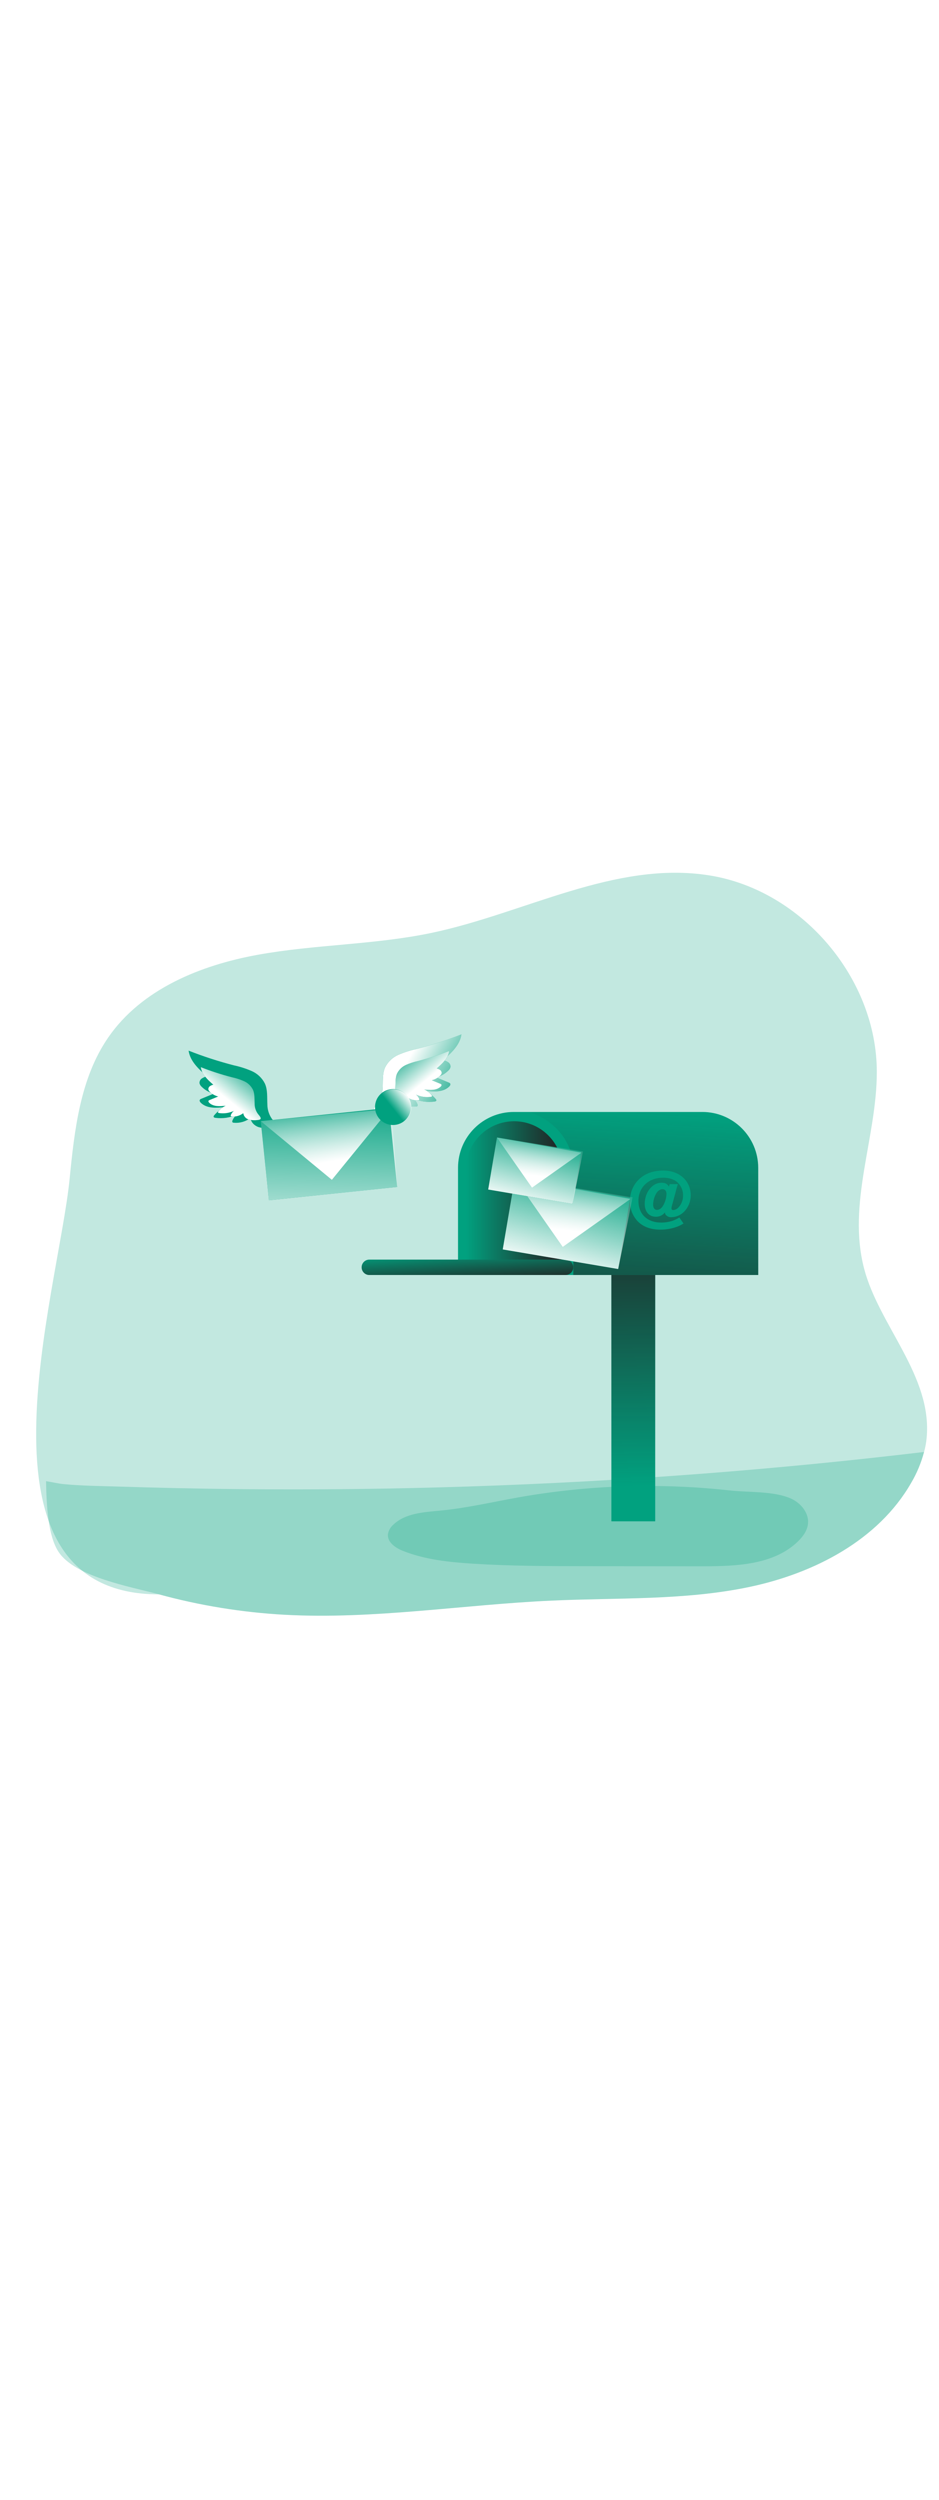 <svg id="_0298_new_message_1" xmlns="http://www.w3.org/2000/svg" xmlns:xlink="http://www.w3.org/1999/xlink" viewBox="0 0 500 500" data-imageid="message-received-1-3" imageName="Message Received 1" class="illustrations_image" style="width: 188px;"><defs><style>.cls-1_message-received-1-3{clip-path:url(#clippath);}.cls-2_message-received-1-3{fill:none;}.cls-2_message-received-1-3,.cls-3_message-received-1-3,.cls-4_message-received-1-3,.cls-5_message-received-1-3,.cls-6_message-received-1-3,.cls-7_message-received-1-3,.cls-8_message-received-1-3,.cls-9_message-received-1-3,.cls-10_message-received-1-3,.cls-11_message-received-1-3,.cls-12_message-received-1-3,.cls-13_message-received-1-3,.cls-14_message-received-1-3,.cls-15_message-received-1-3,.cls-16_message-received-1-3,.cls-17_message-received-1-3,.cls-18_message-received-1-3,.cls-19_message-received-1-3{stroke-width:0px;}.cls-3_message-received-1-3{fill:url(#linear-gradient);}.cls-4_message-received-1-3{fill:url(#linear-gradient-11-message-received-1-3);}.cls-5_message-received-1-3{fill:url(#linear-gradient-12-message-received-1-3);}.cls-6_message-received-1-3{fill:url(#linear-gradient-13-message-received-1-3);}.cls-7_message-received-1-3{fill:url(#linear-gradient-10-message-received-1-3);}.cls-8_message-received-1-3{fill:url(#linear-gradient-15-message-received-1-3);}.cls-9_message-received-1-3{fill:url(#linear-gradient-14-message-received-1-3);}.cls-10_message-received-1-3{fill:url(#linear-gradient-4-message-received-1-3);}.cls-11_message-received-1-3{fill:url(#linear-gradient-2-message-received-1-3);}.cls-12_message-received-1-3{fill:url(#linear-gradient-3-message-received-1-3);}.cls-13_message-received-1-3{fill:url(#linear-gradient-8-message-received-1-3);}.cls-14_message-received-1-3{fill:url(#linear-gradient-9-message-received-1-3);}.cls-15_message-received-1-3{fill:url(#linear-gradient-7-message-received-1-3);}.cls-16_message-received-1-3{fill:url(#linear-gradient-5-message-received-1-3);}.cls-17_message-received-1-3{fill:url(#linear-gradient-6-message-received-1-3);}.cls-18_message-received-1-3{isolation:isolate;opacity:.24;}.cls-18_message-received-1-3,.cls-19_message-received-1-3{fill:#68e1fd;}</style><linearGradient id="linear-gradient-message-received-1-3" x1="-732.69" y1="1615.32" x2="-699.43" y2="1634.07" gradientTransform="translate(831.57 1793.46) scale(1 -1)" gradientUnits="userSpaceOnUse"><stop offset="0" stop-color="#fff" stop-opacity="0"/><stop offset=".95" stop-color="#fff"/></linearGradient><linearGradient id="linear-gradient-2-message-received-1-3" x1="-697.39" y1="1640.95" x2="-711.76" y2="1623.19" xlink:href="#linear-gradient-message-received-1-3"/><linearGradient id="linear-gradient-3-message-received-1-3" x1="1767.35" y1="1623.93" x2="1800.6" y2="1642.69" gradientTransform="translate(2014.58 1793.46) rotate(-180)" xlink:href="#linear-gradient-message-received-1-3"/><linearGradient id="linear-gradient-4-message-received-1-3" x1="1802.65" y1="1649.57" x2="1788.26" y2="1631.82" gradientTransform="translate(2014.58 1793.46) rotate(-180)" xlink:href="#linear-gradient-message-received-1-3"/><linearGradient id="linear-gradient-5-message-received-1-3" x1="-673.09" y1="1635.81" x2="-675.34" y2="1540.89" gradientTransform="translate(849 1803.66) scale(1 -1)" xlink:href="#linear-gradient-message-received-1-3"/><linearGradient id="linear-gradient-6-message-received-1-3" x1="951.8" y1="1674.72" x2="929.86" y2="1647.76" gradientTransform="translate(780.22 1997.93) rotate(-48.02) scale(1 -1)" xlink:href="#linear-gradient-message-received-1-3"/><linearGradient id="linear-gradient-7-message-received-1-3" x1="-640.04" y1="1629.18" x2="-631.5" y2="1636.03" gradientTransform="translate(849 1803.66) scale(1 -1)" xlink:href="#linear-gradient-message-received-1-3"/><linearGradient id="linear-gradient-8-message-received-1-3" x1="-511.18" y1="1428.16" x2="-512.93" y2="1581.56" gradientTransform="translate(849 1803.66) scale(1 -1)" gradientUnits="userSpaceOnUse"><stop offset="0" stop-color="#231f20" stop-opacity="0"/><stop offset="1" stop-color="#231f20"/></linearGradient><linearGradient id="linear-gradient-9-message-received-1-3" x1="-600.98" y1="1581.41" x2="-549.51" y2="1581.41" xlink:href="#linear-gradient-8-message-received-1-3"/><linearGradient id="linear-gradient-10-message-received-1-3" x1="-486.03" y1="1618.14" x2="-495.35" y2="1459.54" gradientTransform="translate(831.57 1793.46) scale(1 -1)" xlink:href="#linear-gradient-8-message-received-1-3"/><linearGradient id="linear-gradient-11-message-received-1-3" x1="-600.67" y1="1554.25" x2="-599.5" y2="1534.41" xlink:href="#linear-gradient-8-message-received-1-3"/><clipPath id="clippath_message-received-1-3"><path class="cls-2_message-received-1-3" d="M238.81,251.63l60.75,11.11v-55.7c-.02-14.2-11.54-25.7-25.74-25.7h0c-14.22,0-27.9,14.28-27.9,28.49l-7.11,41.8Z"/></clipPath><linearGradient id="linear-gradient-12-message-received-1-3" x1="475.18" y1="1587.18" x2="432.78" y2="1547.9" gradientTransform="translate(760.68 1802.23) rotate(-32.49) scale(1 -1)" xlink:href="#linear-gradient-message-received-1-3"/><linearGradient id="linear-gradient-13-message-received-1-3" x1="471.6" y1="1587.41" x2="451.68" y2="1562.94" gradientTransform="translate(760.68 1802.23) rotate(-32.49) scale(1 -1)" xlink:href="#linear-gradient-message-received-1-3"/><linearGradient id="linear-gradient-14-message-received-1-3" x1="470.38" y1="1614.77" x2="439.4" y2="1586.08" gradientTransform="translate(760.68 1802.23) rotate(-32.49) scale(1 -1)" xlink:href="#linear-gradient-message-received-1-3"/><linearGradient id="linear-gradient-15-message-received-1-3" x1="467.77" y1="1614.94" x2="453.21" y2="1597.06" gradientTransform="translate(760.68 1802.23) rotate(-32.49) scale(1 -1)" xlink:href="#linear-gradient-message-received-1-3"/></defs><g id="background_message-received-1-3"><path class="cls-18_message-received-1-3 targetColor" d="M493.43,349.87c-.24,2.56-.69,5.1-1.37,7.58-1.52,5.76-3.82,11.28-6.85,16.41-17.5,30.53-51.77,48.18-86.24,55.4-34.47,7.22-70.08,5.63-105.25,7.25-47.52,2.15-94.91,10.13-142.42,7.51-22.52-1.26-44.85-4.89-66.62-10.83-104.94,0-53.63-160.26-47.61-221.01,2.6-26.17,5.64-53.61,20.59-75.26,17.67-25.61,48.96-38.39,79.57-43.94,30.61-5.55,62.14-5.27,92.55-11.65,49.73-10.43,97.81-38.56,147.98-30.58,49.23,7.87,89.15,54.7,89.13,104.57,0,34.98-15.87,69.76-6.76,104.6,7.92,30.26,36.35,57.04,33.3,89.96Z" style="fill: rgb(1, 161, 127);"/><path class="cls-18_message-received-1-3 targetColor" d="M492.02,357.44c-1.52,5.76-3.82,11.28-6.85,16.41-17.5,30.53-51.77,48.18-86.24,55.4-34.47,7.22-70.08,5.63-105.25,7.25-47.52,2.15-94.91,10.13-142.42,7.51-22.51-1.26-44.83-4.89-66.58-10.83-14.59-3.97-44.73-9.12-53.55-22.67-5.52-8.43-6.38-24.23-6.61-37.54,3.3.52,6.58,1.3,9.46,1.58,9.76.91,19.65,1,29.44,1.3,20.74.66,41.49,1.11,62.25,1.33,82.66.88,165.26-1.84,247.8-8.15,39.6-3.03,79.12-6.9,118.56-11.59Z" style="fill: rgb(1, 161, 127);"/><path class="cls-18_message-received-1-3 targetColor" d="M275.42,381.71c-13.57,2.43-27.05,5.57-40.77,6.9-8.92.87-18.75,1.31-25.21,7.51-1.54,1.31-2.57,3.13-2.88,5.12-.36,4.29,4.11,7.29,8.12,8.86,11.69,4.62,24.4,5.94,36.95,6.75,20.44,1.29,40.93,1.32,61.42,1.34l61.02.05c18.01,0,38-.73,50.91-13.3,2.55-2.49,4.8-5.55,5.24-9.12.71-5.73-3.65-11.12-8.89-13.52-9.12-4.16-22.73-3.29-32.65-4.39-12.9-1.42-25.85-2.21-38.85-2.36-24.95-.3-49.86,1.76-74.42,6.15Z" style="fill: rgb(1, 161, 127);"/></g><g id="new_messages_message-received-1-3"><path class="cls-19_message-received-1-3 targetColor" d="M142.38,172.71c-.22-3.79.23-7.77-1.33-11.23-1.49-2.96-3.96-5.3-6.98-6.64-3.01-1.31-6.14-2.32-9.35-3.01-8.25-2.12-16.37-4.75-24.3-7.87.8,5.67,5.47,9.92,9.76,13.68-.97.21-1.9.6-2.74,1.15-.84.57-1.3,1.55-1.2,2.56.19.71.58,1.34,1.13,1.82,1.79,1.79,4.05,3.05,6.51,3.65l-6.68,2.74c-.32.09-.61.29-.8.57-.29.52.1,1.15.53,1.57,3.21,3.14,8.34,2.81,12.76,2.27-2.18,1.04-4.1,2.54-5.64,4.39-.22.21-.34.5-.31.8.1.36.53.47.91.53,3.93.55,7.93-.05,11.52-1.72-1.06.83-1.88,1.93-2.39,3.17-.15.28-.15.63,0,.91.18.17.42.26.67.26,3.21.31,6.43-.61,8.98-2.59.11,2.3,2.06,4.18,4.24,4.92,2.22.6,4.55.75,6.83.45,4.56-.32,1.82-2.94.26-4.89-1.53-2.2-2.36-4.81-2.39-7.49Z" style="fill: rgb(1, 161, 127);"/><path class="cls-3_message-received-1-3" d="M142.38,172.71c-.22-3.79.23-7.77-1.33-11.23-1.49-2.96-3.96-5.3-6.98-6.64-3.01-1.31-6.14-2.32-9.35-3.01-8.25-2.12-16.37-4.75-24.3-7.87.8,5.67,5.47,9.92,9.76,13.68-.97.21-1.9.6-2.74,1.15-.84.57-1.3,1.55-1.2,2.56.19.71.58,1.34,1.13,1.82,1.79,1.79,4.05,3.05,6.51,3.65l-6.68,2.74c-.32.09-.61.29-.8.57-.29.52.1,1.15.53,1.57,3.21,3.14,8.34,2.81,12.76,2.27-2.18,1.04-4.1,2.54-5.64,4.39-.22.21-.34.5-.31.8.1.36.53.47.91.53,3.93.55,7.93-.05,11.52-1.72-1.06.83-1.88,1.93-2.39,3.17-.15.28-.15.63,0,.91.18.17.42.26.67.26,3.21.31,6.43-.61,8.98-2.59.11,2.3,2.06,4.18,4.24,4.92,2.22.6,4.55.75,6.83.45,4.56-.32,1.82-2.94.26-4.89-1.53-2.2-2.36-4.81-2.39-7.49Z"/><path class="cls-19_message-received-1-3 targetColor" d="M135.6,172.42c-.15-2.59.15-5.31-.91-7.67-1.01-2.03-2.7-3.64-4.78-4.56-2.05-.9-4.19-1.59-6.38-2.06-5.64-1.45-11.18-3.24-16.6-5.38.54,3.87,3.7,6.77,6.66,9.33-.65.15-1.27.42-1.82.79-.57.39-.89,1.06-.82,1.75.12.48.39.91.77,1.24,1.23,1.22,2.77,2.08,4.45,2.5l-4.56,1.88c-.22.06-.42.2-.56.39-.2.36.07.78.36,1.07,2.2,2.15,5.71,1.92,8.75,1.55-1.49.71-2.8,1.74-3.86,3.01-.15.14-.23.34-.21.55.06.24.36.32.6.36,2.68.38,5.42-.03,7.88-1.18-.72.57-1.28,1.32-1.63,2.17-.08.21-.15.47,0,.65.12.12.29.18.46.17,2.2.22,4.4-.41,6.14-1.76.21,1.6,1.34,2.92,2.89,3.35,1.52.41,3.11.51,4.67.31,3.15-.22,1.23-2.01.18-3.35-1.06-1.5-1.65-3.28-1.69-5.11Z" style="fill: rgb(1, 161, 127);"/><path class="cls-11_message-received-1-3" d="M135.6,172.42c-.15-2.59.15-5.31-.91-7.67-1.01-2.03-2.7-3.64-4.78-4.56-2.05-.9-4.19-1.59-6.38-2.06-5.64-1.45-11.18-3.24-16.6-5.38.54,3.87,3.7,6.77,6.66,9.33-.65.15-1.27.42-1.82.79-.57.39-.89,1.06-.82,1.75.12.48.39.91.77,1.24,1.23,1.22,2.77,2.08,4.45,2.5l-4.56,1.88c-.22.06-.42.2-.56.39-.2.36.07.78.36,1.07,2.2,2.15,5.71,1.92,8.75,1.55-1.49.71-2.8,1.74-3.86,3.01-.15.14-.23.34-.21.55.06.24.36.32.6.36,2.68.38,5.42-.03,7.88-1.18-.72.57-1.28,1.32-1.63,2.17-.08.21-.15.47,0,.65.12.12.29.18.46.17,2.2.22,4.4-.41,6.14-1.76.21,1.6,1.34,2.92,2.89,3.35,1.52.41,3.11.51,4.67.31,3.15-.22,1.23-2.01.18-3.35-1.06-1.5-1.65-3.28-1.69-5.11Z"/><path class="cls-19_message-received-1-3 targetColor" d="M203.75,164.08c.22-3.79-.23-7.77,1.32-11.23,1.49-2.96,3.96-5.31,6.99-6.65,3.01-1.31,6.14-2.32,9.35-3.01,8.25-2.12,16.36-4.75,24.29-7.87-.79,5.66-5.42,9.91-9.76,13.68.98.21,1.9.61,2.74,1.16.84.56,1.31,1.54,1.2,2.55-.18.71-.57,1.35-1.12,1.82-1.8,1.79-4.05,3.05-6.51,3.65l6.67,2.74c.33.09.61.3.81.57.29.52-.11,1.15-.53,1.56-3.22,3.15-8.35,2.82-12.81,2.27,2.18,1.04,4.1,2.55,5.64,4.4.23.2.34.5.3.8-.09.35-.52.46-.91.52-3.93.55-7.93-.04-11.52-1.71,1.06.83,1.89,1.93,2.4,3.17.16.28.16.63,0,.91-.18.17-.42.27-.67.26-3.21.31-6.42-.61-8.98-2.58-.1,2.3-2.06,4.18-4.23,4.92-2.23.59-4.55.74-6.83.44-4.61-.31-1.82-2.94-.26-4.89,1.69-2.08,2.26-4.9,2.42-7.48Z" style="fill: rgb(1, 161, 127);"/><path class="cls-12_message-received-1-3" d="M203.75,164.08c.22-3.79-.23-7.77,1.32-11.23,1.49-2.96,3.96-5.31,6.99-6.65,3.01-1.31,6.14-2.32,9.35-3.01,8.25-2.12,16.36-4.75,24.29-7.87-.79,5.66-5.42,9.91-9.76,13.68.98.21,1.9.61,2.74,1.16.84.56,1.31,1.54,1.2,2.55-.18.71-.57,1.35-1.12,1.82-1.8,1.79-4.05,3.05-6.51,3.65l6.67,2.74c.33.09.61.3.81.57.29.52-.11,1.15-.53,1.56-3.22,3.15-8.35,2.82-12.81,2.27,2.18,1.04,4.1,2.55,5.64,4.4.23.2.34.5.3.8-.09.35-.52.46-.91.52-3.93.55-7.93-.04-11.52-1.71,1.06.83,1.89,1.93,2.4,3.17.16.28.16.63,0,.91-.18.17-.42.27-.67.26-3.21.31-6.42-.61-8.98-2.58-.1,2.3-2.06,4.18-4.23,4.92-2.23.59-4.55.74-6.83.44-4.61-.31-1.82-2.94-.26-4.89,1.69-2.08,2.26-4.9,2.42-7.48Z"/><path class="cls-19_message-received-1-3 targetColor" d="M210.53,163.79c.15-2.59-.15-5.31.91-7.68,1.02-2.03,2.7-3.64,4.78-4.56,2.05-.89,4.19-1.58,6.38-2.05,5.64-1.46,11.18-3.26,16.6-5.39-.55,3.87-3.71,6.78-6.67,9.34.65.15,1.27.41,1.82.78.57.39.89,1.06.83,1.75-.13.49-.4.92-.77,1.25-1.23,1.22-2.77,2.08-4.45,2.49l4.56,1.89c.22.06.41.2.55.38.2.36-.07.79-.36,1.08-2.2,2.14-5.71,1.91-8.75,1.55,1.49.71,2.8,1.74,3.85,3.01.16.14.24.34.21.55-.06.24-.36.32-.6.36-2.68.38-5.42-.03-7.88-1.18.72.57,1.29,1.32,1.64,2.17.11.2.11.44,0,.64-.12.12-.29.19-.46.18-2.2.21-4.39-.42-6.14-1.77-.21,1.6-1.34,2.92-2.89,3.36-1.52.41-3.11.51-4.68.3-3.15-.21-1.22-2.01-.17-3.34,1.06-1.5,1.65-3.28,1.7-5.11Z" style="fill: rgb(1, 161, 127);"/><path class="cls-10_message-received-1-3" d="M210.53,163.79c.15-2.59-.15-5.31.91-7.68,1.02-2.03,2.7-3.64,4.78-4.56,2.05-.89,4.19-1.58,6.38-2.05,5.64-1.46,11.18-3.26,16.6-5.39-.55,3.87-3.71,6.78-6.67,9.34.65.15,1.27.41,1.82.78.57.39.89,1.06.83,1.75-.13.49-.4.92-.77,1.25-1.23,1.22-2.77,2.08-4.45,2.49l4.56,1.89c.22.06.41.2.55.38.2.36-.07.79-.36,1.08-2.2,2.14-5.71,1.91-8.75,1.55,1.49.71,2.8,1.74,3.85,3.01.16.14.24.34.21.55-.06.24-.36.32-.6.36-2.68.38-5.42-.03-7.88-1.18.72.57,1.29,1.32,1.64,2.17.11.2.11.44,0,.64-.12.12-.29.19-.46.18-2.2.21-4.39-.42-6.14-1.77-.21,1.6-1.34,2.92-2.89,3.36-1.52.41-3.11.51-4.68.3-3.15-.21-1.22-2.01-.17-3.34,1.06-1.5,1.65-3.28,1.7-5.11Z"/><rect class="cls-19_message-received-1-3 targetColor" x="140.84" y="177.82" width="68.66" height="42.32" transform="translate(-19.56 19.09) rotate(-5.91)" style="fill: rgb(1, 161, 127);"/><polygon class="cls-16_message-received-1-3" points="211.5 216.49 143.2 223.55 138.85 181.46 208.39 173.72 211.5 216.49"/><polygon class="cls-17_message-received-1-3" points="138.85 181.46 176.71 212.68 207.46 174.99 138.85 181.46"/><circle class="cls-19_message-received-1-3 targetColor" cx="209.25" cy="173.96" r="9.56" style="fill: rgb(1, 161, 127);"/><circle class="cls-15_message-received-1-3" cx="209.44" cy="174.09" r="9.56"/></g><g id="inbox_message-received-1-3"><rect class="cls-19_message-received-1-3 targetColor" x="325.55" y="250.46" width="23.33" height="143.87" style="fill: rgb(1, 161, 127);"/><rect class="cls-13_message-received-1-3" x="325.55" y="250.46" width="23.33" height="143.87"/><path class="cls-19_message-received-1-3 targetColor" d="M403.73,206.29v57.01h-159.84v-57.01c0-16.41,13.3-29.71,29.71-29.71.01,0,.02,0,.04,0h100.34c16.42,0,29.73,13.29,29.75,29.71Z" style="fill: rgb(1, 161, 127);"/><path class="cls-14_message-received-1-3" d="M273.76,181.52h0c14.21,0,25.74,11.52,25.74,25.74h0v55.7h-51.47v-55.7c0-14.21,11.52-25.74,25.74-25.74Z"/><path class="cls-7_message-received-1-3" d="M403.74,206.28v57.01h-98.46v-60.34c-2.94-15.76-14.04-23.01-23.18-26.35h91.9c16.41-.01,29.72,13.28,29.74,29.68Z"/><path class="cls-19_message-received-1-3 targetColor" d="M196.66,255.12h104.5c2.26,0,4.09,1.83,4.09,4.09h0c0,2.26-1.83,4.09-4.09,4.09h-104.5c-2.26,0-4.09-1.83-4.09-4.09h0c0-2.26,1.83-4.09,4.09-4.09Z" style="fill: rgb(1, 161, 127);"/><path class="cls-4_message-received-1-3" d="M196.66,255.12h104.5c2.26,0,4.09,1.83,4.09,4.09h0c0,2.26-1.83,4.09-4.09,4.09h-104.5c-2.26,0-4.09-1.83-4.09-4.09h0c0-2.26,1.83-4.09,4.09-4.09Z"/><path class="cls-19_message-received-1-3 targetColor" d="M360.94,214.95c-.22.73-.91,2.94-1.05,3.75l-2.19,8.08c-.1.35-.15.72-.15,1.08-.04.46.3.87.76.91.05,0,.1,0,.15,0,.84-.06,1.65-.38,2.3-.91,1.94-1.75,3.02-4.26,2.94-6.87.08-3.18-1.51-6.17-4.18-7.9-2-1.08-4.24-1.6-6.51-1.53-7.68,0-13.06,5.1-13.06,12.3s4.83,11.56,12.14,11.56c1.88,0,3.76-.27,5.56-.8,1.44-.44,2.82-1.09,4.08-1.92l2.22,3.2c-1.41.92-2.94,1.63-4.56,2.11-2.5.77-5.1,1.17-7.71,1.17-5.12,0-9.12-1.46-12-4.33-2.79-2.88-4.31-6.75-4.22-10.76-.11-4.23,1.49-8.32,4.44-11.35,3.35-3.35,7.74-4.99,13.38-4.99,8.47,0,14.5,5.47,14.5,13.06.06,3.27-1.18,6.43-3.46,8.77-1.79,1.85-4.23,2.92-6.8,2.98-1.22.09-2.39-.45-3.13-1.42-.19-.34-.3-.73-.32-1.12-1.17,1.5-2.98,2.35-4.88,2.29-3.6,0-5.89-2.69-5.89-6.84,0-6.14,4.04-11.24,8.87-11.24,2.03,0,3.05.51,4.04,2.04l.36-1.28,4.34-.03ZM353.45,225.75c.88-1.74,1.37-3.65,1.45-5.6,0-1.5-.84-2.51-2.11-2.51s-2.65.91-3.56,2.62c-.9,1.69-1.39,3.56-1.46,5.47,0,1.92.73,2.94,2.12,2.94s2.65-1.08,3.56-2.93Z" style="fill: rgb(1, 161, 127);"/><g class="cls-1_message-received-1-3"><rect class="cls-19_message-received-1-3 targetColor" x="282.46" y="204.8" width="38.42" height="62.32" transform="translate(18.61 493.95) rotate(-80.38)" style="fill: rgb(1, 161, 127);"/><polygon class="cls-5_message-received-1-3" points="329.16 260.13 267.7 249.71 274.13 211.84 336.84 221.97 329.16 260.13"/><polygon class="cls-6_message-received-1-3" points="274.13 211.84 299.65 248.35 335.72 222.85 274.13 211.84"/><rect class="cls-19_message-received-1-3 targetColor" x="270.71" y="185.03" width="28.07" height="45.53" transform="translate(32.29 453.81) rotate(-80.38)" style="fill: rgb(1, 161, 127);"/><polygon class="cls-9_message-received-1-3" points="304.84 225.45 259.95 217.84 264.64 190.17 310.44 197.57 304.84 225.45"/><polygon class="cls-8_message-received-1-3" points="264.64 190.17 283.28 216.84 309.62 198.22 264.64 190.17"/></g></g></svg>